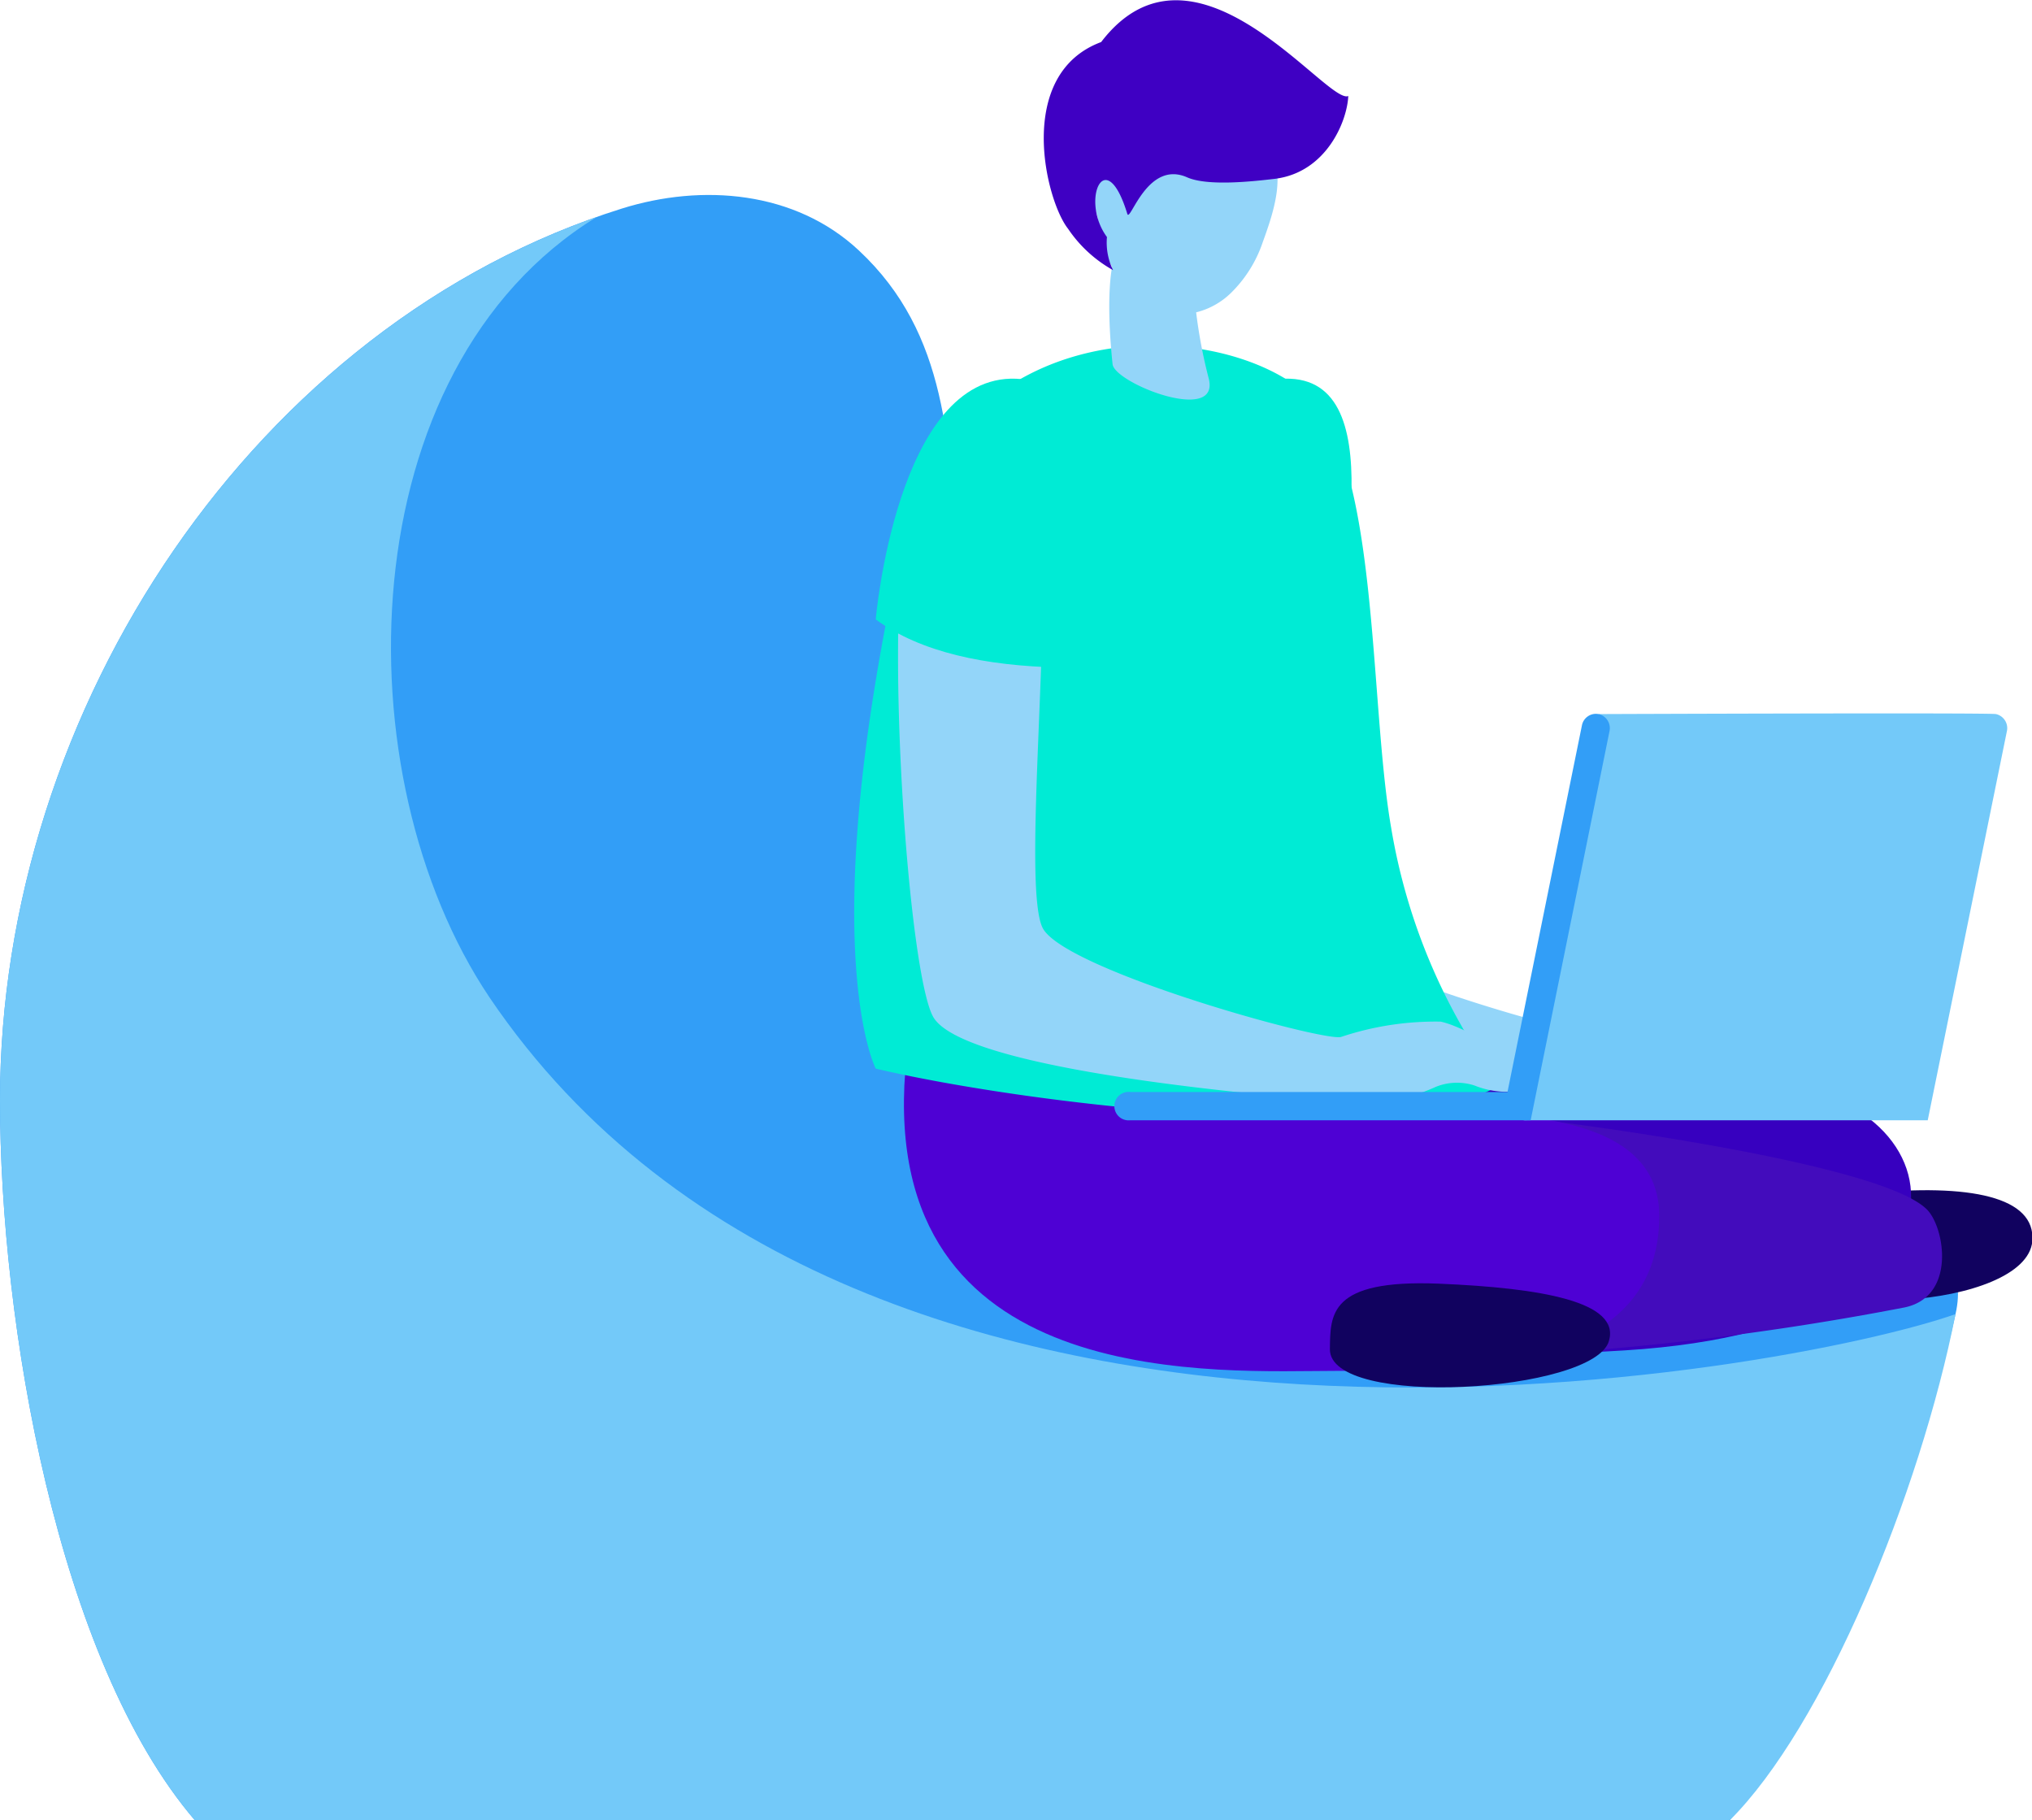<svg xmlns="http://www.w3.org/2000/svg" viewBox="0 0 122.77 109.97"><defs><style>.cls-1{fill:#329ef7;}.cls-2{fill:#73c9f9;}.cls-3{fill:#11025f;}.cls-4{fill:#3700bf;}.cls-5{fill:#93d5f9;}.cls-6{fill:#00ebd5;}.cls-7{fill:#430cbc;}.cls-8{fill:#4e01d4;}.cls-9{fill:#3f00c3;}</style></defs><title>Element 15</title><g id="Ebene_2" data-name="Ebene 2"><g id="OBJECT"><path class="cls-1" d="M67.24,56.6C52,41.77,62.72,25.24,51.89,15.13c-3.85-3.6-9.47-4.05-14.32-2.53C15.48,19.52,0,42.74,0,66.47,0,79.91,3.46,100.29,11.8,110h92.68c5.6-7.1,11.2-19.49,13.67-30.61S91.66,80.34,67.24,56.6Z"/><path class="cls-2" d="M29.57,60.25c-9-13.41-8.51-37.94,6.48-47.14C14.77,20.6,0,43.29,0,66.47,0,79.91,3.46,100.29,11.8,110h92.68c5.71-5.66,11.52-19.75,13.67-30.61C108.31,82.86,52.12,93.62,29.57,60.25Z"/><path class="cls-3" d="M112.79,72.1c6.26-.62,10.22.21,10,2.89-.38,4.08-14.49,5-16.63,1C105.35,74.52,106.22,72.75,112.79,72.1Z"/><path class="cls-4" d="M64.93,63.3c-3.62,10.39-2.61,14.09,5.76,16.9,4.9,1.65,18.2,2,27.49,1.38,24-1.49,19.58-16.73,7.36-16-2.48.15-5,2-10.8.41s-14.29-4.44-14.29-4.44Z"/><path class="cls-5" d="M75.23,27.72a5.63,5.63,0,0,0-4,4.15c-1.14,7.71.26,27,1.7,29.56,2,3.56,24.1,5.09,26.14,5.23a11.17,11.17,0,0,0,4.23-1,3.42,3.42,0,0,1,2.34-.08,5.24,5.24,0,0,0,3.53.14c.85-.45-3.49-3.55-5.58-4a18,18,0,0,0-6,.92c-.92.35-16.41-3.94-18-6.5-1.39-2.24.71-20.68-.34-25.51S75.23,27.72,75.23,27.72Z"/><path class="cls-6" d="M77.94,22.88c-7.2-.28-8.48,14.54-8.48,14.54,2.72,2,6.64,2.81,11.18,2.91C80.42,36.63,84.42,23.13,77.94,22.88Z"/><path class="cls-7" d="M93.36,67.68s19.86,2.41,23,5.33c1.13,1,1.92,5.42-1.41,6a174.08,174.08,0,0,1-22.33,2.82Z"/><path class="cls-8" d="M100.25,73.46c0,9.63-12.52,9.36-19.51,9.36S53.8,84.17,54.64,65.57c.63-14.09,18.21,1.78,25.2,1.78S100.25,65.78,100.25,73.46Z"/><path class="cls-6" d="M78.86,23.74C73.31,19,57.61,18.81,54.42,33.31c-5.27,24-1.51,31.25-1.51,31.25,9.54,2.24,31.28,4.73,37.72,1A36.18,36.18,0,0,1,84.05,50C82.7,42.26,83.35,27.56,78.86,23.74Z"/><path class="cls-5" d="M58.68,27.72a5.63,5.63,0,0,0-4,4.15c-1.15,7.71.26,27,1.7,29.56,2,3.56,24.1,5.09,26.14,5.23a11.17,11.17,0,0,0,4.23-1,3.42,3.42,0,0,1,2.34-.08,5.24,5.24,0,0,0,3.53.14c.85-.45-3.49-3.55-5.58-4a18,18,0,0,0-6,.92c-.92.35-16.42-3.94-18-6.5-1.39-2.24.71-20.68-.34-25.51S58.68,27.72,58.68,27.72Z"/><path class="cls-6" d="M61.39,22.88c-7.2-.28-8.48,14.54-8.48,14.54,2.72,2,6.64,2.81,11.18,2.91C63.87,36.63,67.87,23.13,61.39,22.88Z"/><path class="cls-5" d="M67.22,16s-.45,1.69,0,6c.12,1.16,6.57,3.68,5.8.83a30.56,30.56,0,0,1-.88-5.24Z"/><path class="cls-5" d="M66.23,12.82a3.14,3.14,0,0,1,.12.51,8.17,8.17,0,0,0,1.28,3.56A4.62,4.62,0,0,0,71,19a4.58,4.58,0,0,0,3.36-1.29,7.77,7.77,0,0,0,1.94-3.1c.66-1.82,1.42-4.08.36-5.69-.51-.79-3.16-2.08-5.06-2.93a2.87,2.87,0,0,0-3.34.72L66.41,8.74a2.87,2.87,0,0,0-.59,2.83Z"/><path class="cls-9" d="M68.11,12.92c-1.31-4.3-2.87-.82-1.23,1.4a3.78,3.78,0,0,0,.37,2,7.93,7.93,0,0,1-2.72-2.5c-1.37-1.73-3.21-9.34,2-11.28C72.17-4.84,80.2,6.37,81.46,5.8c-.06,1.49-1.3,4.6-4.41,5-1.35.16-4.06.46-5.31-.08C69.31,9.63,68.28,13.48,68.11,12.92Z"/><path class="cls-2" d="M116.47,67.68H92.27a.86.86,0,1,1,0-1.71l4.32-22.83s23.52-.09,24,0a.87.87,0,0,1,.67,1Z"/><path class="cls-1" d="M92.48,67.68H68.28a.86.86,0,1,1,0-1.71h22.8l4.5-22.16a.86.86,0,0,1,1-.67.87.87,0,0,1,.67,1Z"/><path class="cls-3" d="M86.9,77.55c6.31.26,11,1.11,10.31,3.46-.87,3.11-16.92,4.12-16.86.49C80.38,79.42,80.29,77.29,86.9,77.55Z"/></g></g></svg>